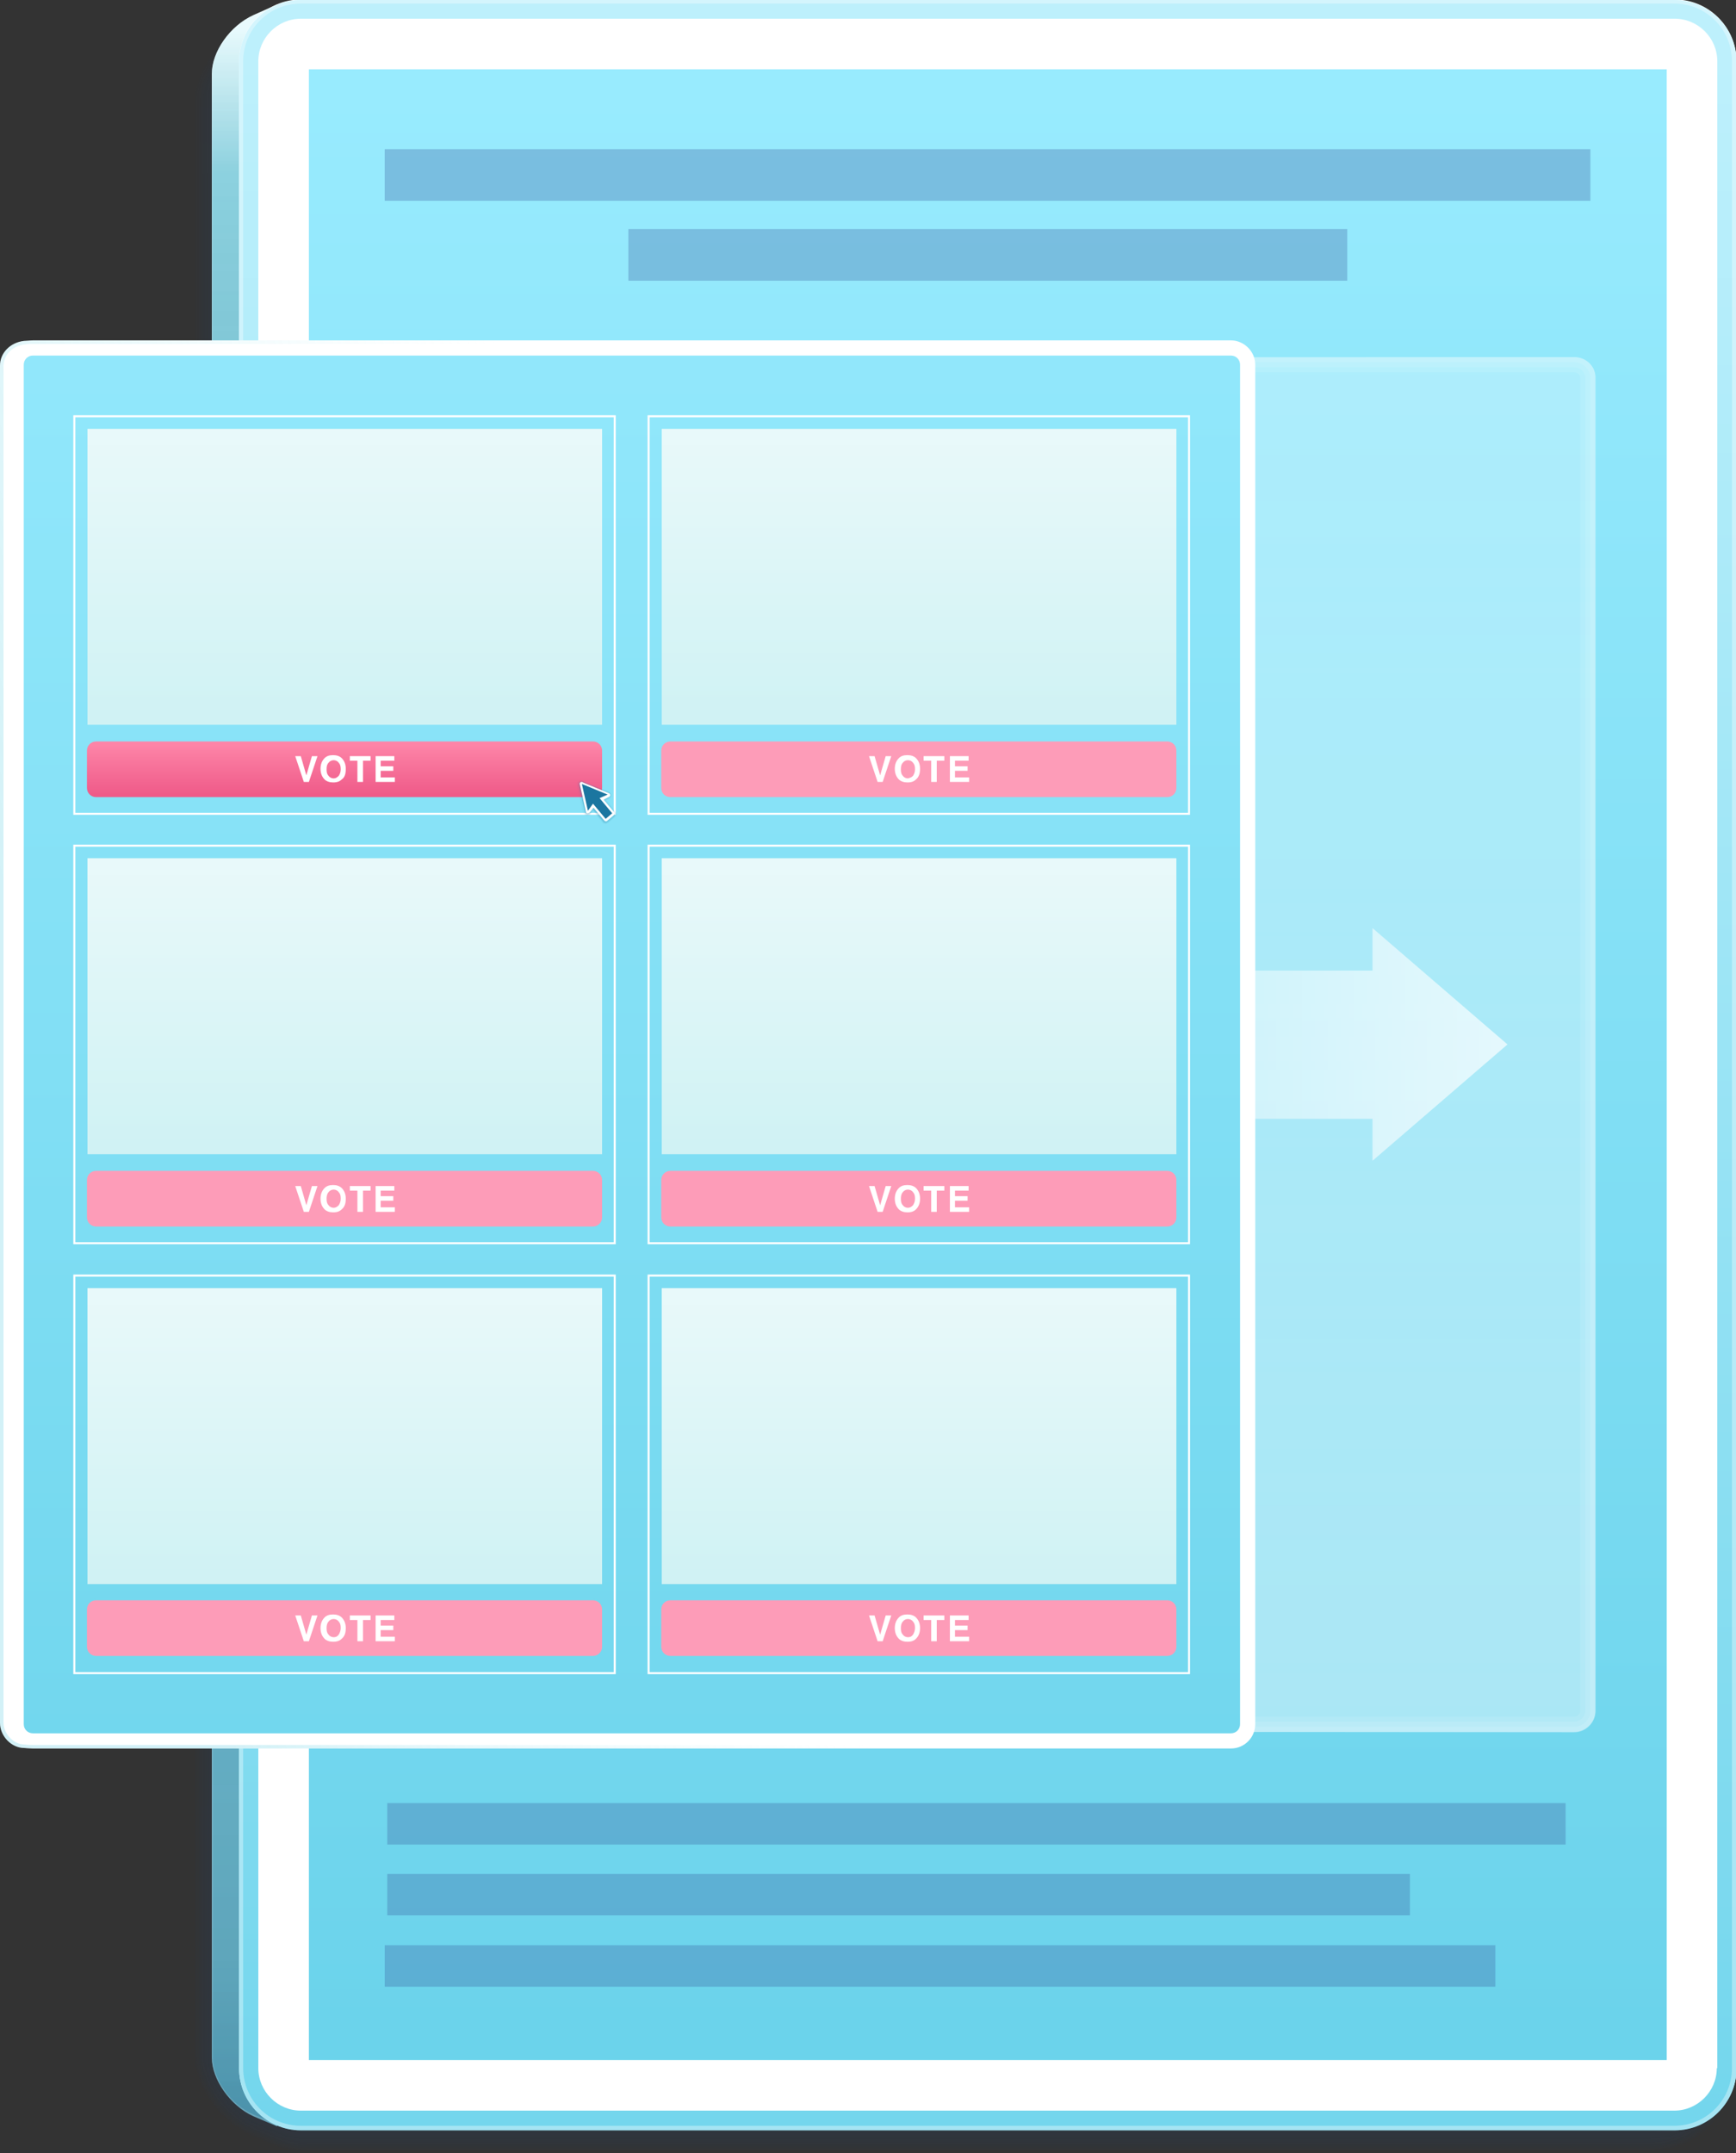 <?xml version="1.0" encoding="utf-8"?>
<!-- Generator: Adobe Illustrator 19.0.0, SVG Export Plug-In . SVG Version: 6.00 Build 0)  -->
<svg version="1.1" id="Layer_1" xmlns="http://www.w3.org/2000/svg" xmlns:xlink="http://www.w3.org/1999/xlink" x="0px" y="0px"
	 viewBox="-856.5 717.8 343.4 425.7" style="enable-background:new -856.5 717.8 343.4 425.7;" xml:space="preserve">
<rect x="-856.5" y="717.8" width="343.4" height="425.7" fill="#333333" stroke="none"/>
<style type="text/css">
	.st0{opacity:0.15;}
	.st1{opacity:0.15;fill:url(#SVGID_1_);}
	.st2{opacity:0.15;fill:url(#SVGID_2_);}
	.st3{opacity:0.15;fill:url(#SVGID_3_);}
	.st4{opacity:0.15;fill:url(#SVGID_4_);}
	.st5{opacity:0.15;fill:url(#SVGID_5_);}
	.st6{opacity:0.15;fill:url(#SVGID_6_);}
	.st7{opacity:0.15;fill:url(#SVGID_7_);}
	.st8{opacity:0.15;fill:url(#SVGID_8_);}
	.st9{opacity:0.15;fill:url(#SVGID_9_);}
	.st10{opacity:0.15;fill:url(#SVGID_10_);}
	.st11{opacity:0.15;fill:url(#SVGID_11_);}
	.st12{opacity:0.15;fill:url(#SVGID_12_);}
	.st13{opacity:0.15;fill:url(#SVGID_13_);}
	.st14{opacity:0.15;fill:url(#SVGID_14_);}
	.st15{opacity:0.15;fill:url(#SVGID_15_);}
	.st16{fill:url(#SVGID_16_);}
	.st17{opacity:0.2;fill:url(#SVGID_17_);}
	.st18{fill:#FFFFFF;}
	.st19{fill:url(#SVGID_18_);}
	.st20{fill:url(#SVGID_19_);}
	.st21{opacity:0.35;}
	.st22{opacity:0.3;}
	.st23{fill:#36579C;}
	.st24{opacity:0.5;fill:url(#SVGID_20_);}
	.st25{opacity:0.7;fill:url(#SVGID_21_);}
	.st26{opacity:0.1;}
	.st27{fill:url(#SVGID_22_);}
	.st28{fill:#D0F2F4;}
	.st29{fill:url(#SVGID_23_);}
	.st30{opacity:0.5;fill:url(#SVGID_24_);}
	.st31{fill:#FD9CB8;}
	.st32{opacity:0.5;fill:url(#SVGID_25_);}
	.st33{opacity:0.5;fill:url(#SVGID_26_);}
	.st34{opacity:0.5;fill:url(#SVGID_27_);}
	.st35{opacity:0.5;fill:url(#SVGID_28_);}
	.st36{opacity:0.5;fill:url(#SVGID_29_);}
	.st37{opacity:0.9;}
	.st38{opacity:5.000000e-02;}
	.st39{fill:#1B76A0;}
	.st40{opacity:8.000000e-02;}
	.st41{fill:url(#SVGID_30_);}
</style>
<g class="st0">
	<linearGradient id="SVGID_1_" gradientUnits="userSpaceOnUse" x1="-665.606" y1="727.681" x2="-665.606" y2="1112.092">
		<stop  offset="0" style="stop-color:#16467F;stop-opacity:0.7"/>
		<stop  offset="1" style="stop-color:#16467F"/>
	</linearGradient>
	<path class="st1" d="M-795.8,1143.1c-2.2,0-4.3-0.4-6.3-1.2l-4.8-2c-6.2-2.8-11-9.7-11-15.7V737.9c0-6.1,4.8-13,10.9-15.7l4.2-1.9
		c2.2-1,4.5-1.5,6.9-1.5h265.7c9.2,0,16.7,7.5,16.7,16.7v390.8c0,2.3-0.4,4.4-1.3,6.5c-0.4,1-0.9,1.9-1.5,2.8
		c-0.6,0.9-1.3,1.7-2,2.5c-3.1,3.2-7.3,4.9-11.8,4.9H-795.8z"/>
	<linearGradient id="SVGID_2_" gradientUnits="userSpaceOnUse" x1="-665.606" y1="727.73" x2="-665.606" y2="1112.049">
		<stop  offset="0" style="stop-color:#16467F;stop-opacity:0.7"/>
		<stop  offset="1" style="stop-color:#16467F"/>
	</linearGradient>
	<path class="st2" d="M-795.8,1142.8c-2.1,0-4.2-0.4-6.2-1.2l-4.8-2c-6.1-2.7-10.8-9.5-10.8-15.5V737.9c0-6,4.7-12.7,10.7-15.4
		l4.2-1.9c2.1-1,4.4-1.5,6.8-1.5h265.7c9,0,16.4,7.4,16.4,16.4v390.8c0,2.2-0.4,4.4-1.3,6.4c-0.4,1-0.9,1.9-1.5,2.8
		c-0.6,0.9-1.3,1.7-2,2.4c-3.1,3.1-7.2,4.8-11.6,4.8H-795.8z"/>
	<linearGradient id="SVGID_3_" gradientUnits="userSpaceOnUse" x1="-665.606" y1="727.778" x2="-665.606" y2="1112.005">
		<stop  offset="0" style="stop-color:#16467F;stop-opacity:0.7"/>
		<stop  offset="1" style="stop-color:#16467F"/>
	</linearGradient>
	<path class="st3" d="M-795.8,1142.5c-2.1,0-4.1-0.4-6.1-1.2l-4.7-2c-6-2.7-10.6-9.3-10.6-15.2V737.9c0-5.8,4.6-12.5,10.6-15.1
		l4.2-1.9c2.1-1,4.3-1.5,6.7-1.5h265.7c8.9,0,16.1,7.2,16.1,16.1v390.8c0,2.2-0.4,4.3-1.3,6.3c-0.4,1-0.9,1.9-1.5,2.7
		c-0.6,0.9-1.2,1.7-2,2.4c-3,3-7.1,4.7-11.4,4.7H-795.8z"/>
	<linearGradient id="SVGID_4_" gradientUnits="userSpaceOnUse" x1="-665.606" y1="727.827" x2="-665.606" y2="1111.962">
		<stop  offset="0" style="stop-color:#16467F;stop-opacity:0.7"/>
		<stop  offset="1" style="stop-color:#16467F"/>
	</linearGradient>
	<path class="st4" d="M-795.8,1142.2c-2,0-4-0.4-5.9-1.2l-4.7-2c-5.9-2.6-10.5-9.2-10.5-14.9V737.9c0-5.7,4.6-12.3,10.4-14.9
		l4.2-1.9c2.1-0.9,4.3-1.4,6.5-1.4h265.7c8.7,0,15.8,7.1,15.8,15.8v390.8c0,2.1-0.4,4.2-1.2,6.2c-0.4,0.9-0.9,1.8-1.5,2.7
		c-0.6,0.8-1.2,1.6-1.9,2.3c-3,3-6.9,4.6-11.2,4.6H-795.8z"/>
	<linearGradient id="SVGID_5_" gradientUnits="userSpaceOnUse" x1="-665.606" y1="727.876" x2="-665.606" y2="1111.918">
		<stop  offset="0" style="stop-color:#16467F;stop-opacity:0.7"/>
		<stop  offset="1" style="stop-color:#16467F"/>
	</linearGradient>
	<path class="st5" d="M-795.8,1141.9c-2,0-4-0.4-5.8-1.1l-4.7-2c-5.8-2.6-10.3-9-10.3-14.6V737.9c0-5.6,4.5-12,10.2-14.6l4.2-1.9
		c2-0.9,4.2-1.4,6.4-1.4h265.7c8.5,0,15.5,7,15.5,15.5v390.8c0,2.1-0.4,4.1-1.2,6c-0.4,0.9-0.9,1.8-1.4,2.6
		c-0.6,0.8-1.2,1.6-1.9,2.3c-2.9,2.9-6.8,4.5-11,4.5H-795.8z"/>
	<linearGradient id="SVGID_6_" gradientUnits="userSpaceOnUse" x1="-665.606" y1="727.925" x2="-665.606" y2="1111.875">
		<stop  offset="0" style="stop-color:#16467F;stop-opacity:0.7"/>
		<stop  offset="1" style="stop-color:#16467F"/>
	</linearGradient>
	<path class="st6" d="M-795.8,1141.6c-2,0-3.9-0.4-5.7-1.1l-4.7-2c-5.7-2.5-10.1-8.8-10.1-14.3V737.9c0-5.5,4.4-11.8,10-14.3
		l4.2-1.9c2-0.9,4.1-1.4,6.3-1.4h265.7c8.4,0,15.2,6.8,15.2,15.2v390.8c0,2.1-0.4,4-1.2,5.9c-0.4,0.9-0.9,1.8-1.4,2.6
		c-0.5,0.8-1.2,1.6-1.9,2.2c-2.9,2.9-6.7,4.4-10.7,4.4H-795.8z"/>
	<linearGradient id="SVGID_7_" gradientUnits="userSpaceOnUse" x1="-665.606" y1="727.974" x2="-665.606" y2="1111.831">
		<stop  offset="0" style="stop-color:#16467F;stop-opacity:0.7"/>
		<stop  offset="1" style="stop-color:#16467F"/>
	</linearGradient>
	<path class="st7" d="M-795.8,1141.3c-1.9,0-3.8-0.4-5.6-1.1l-4.7-2c-5.6-2.5-9.9-8.7-9.9-14.1V737.9c0-5.4,4.3-11.6,9.8-14l4.2-1.9
		c1.9-0.9,4-1.3,6.2-1.3h265.7c8.2,0,14.9,6.7,14.9,14.9v390.8c0,2-0.4,4-1.2,5.8c-0.4,0.9-0.8,1.7-1.4,2.5
		c-0.5,0.8-1.2,1.5-1.8,2.2c-2.8,2.8-6.6,4.4-10.5,4.4H-795.8z"/>
	<linearGradient id="SVGID_8_" gradientUnits="userSpaceOnUse" x1="-665.606" y1="728.023" x2="-665.606" y2="1111.787">
		<stop  offset="0" style="stop-color:#16467F;stop-opacity:0.7"/>
		<stop  offset="1" style="stop-color:#16467F"/>
	</linearGradient>
	<path class="st8" d="M-795.8,1141c-1.9,0-3.7-0.4-5.5-1.1l-4.7-2c-5.5-2.4-9.7-8.5-9.7-13.8V737.9c0-5.3,4.2-11.4,9.7-13.8l4.2-1.9
		c1.9-0.9,3.9-1.3,6.1-1.3h265.7c8,0,14.6,6.5,14.6,14.6v390.8c0,2-0.4,3.9-1.1,5.7c-0.4,0.9-0.8,1.7-1.3,2.5
		c-0.5,0.8-1.1,1.5-1.8,2.2c-2.8,2.8-6.4,4.3-10.3,4.3H-795.8z"/>
	<linearGradient id="SVGID_9_" gradientUnits="userSpaceOnUse" x1="-665.606" y1="728.072" x2="-665.606" y2="1111.743">
		<stop  offset="0" style="stop-color:#16467F;stop-opacity:0.7"/>
		<stop  offset="1" style="stop-color:#16467F"/>
	</linearGradient>
	<path class="st9" d="M-795.8,1140.7c-1.9,0-3.7-0.4-5.4-1l-4.7-2c-5.3-2.4-9.5-8.3-9.5-13.5V737.9c0-5.2,4.2-11.1,9.5-13.5l4.2-1.9
		c1.9-0.9,3.9-1.3,5.9-1.3h265.7c7.9,0,14.3,6.4,14.3,14.3v390.8c0,1.9-0.4,3.8-1.1,5.6c-0.4,0.8-0.8,1.7-1.3,2.4
		c-0.5,0.8-1.1,1.5-1.7,2.1c-2.7,2.7-6.3,4.2-10.1,4.2H-795.8z"/>
	<linearGradient id="SVGID_10_" gradientUnits="userSpaceOnUse" x1="-665.606" y1="728.122" x2="-665.606" y2="1111.699">
		<stop  offset="0" style="stop-color:#16467F;stop-opacity:0.7"/>
		<stop  offset="1" style="stop-color:#16467F"/>
	</linearGradient>
	<path class="st10" d="M-795.8,1140.4c-1.8,0-3.6-0.3-5.3-1l-4.7-2c-5.2-2.3-9.4-8.2-9.4-13.2V737.9c0-5.1,4.1-10.9,9.3-13.2
		l4.2-1.9c1.8-0.8,3.8-1.3,5.8-1.3h265.7c7.7,0,14,6.3,14,14v390.8c0,1.9-0.4,3.7-1.1,5.5c-0.3,0.8-0.8,1.6-1.3,2.4
		c-0.5,0.7-1.1,1.4-1.7,2.1c-2.6,2.6-6.2,4.1-9.9,4.1H-795.8z"/>
	<linearGradient id="SVGID_11_" gradientUnits="userSpaceOnUse" x1="-665.606" y1="728.171" x2="-665.606" y2="1111.655">
		<stop  offset="0" style="stop-color:#16467F;stop-opacity:0.7"/>
		<stop  offset="1" style="stop-color:#16467F"/>
	</linearGradient>
	<path class="st11" d="M-795.8,1140.1c-1.8,0-3.5-0.3-5.1-1l-4.7-2c-5.1-2.3-9.2-8-9.2-13V737.9c0-5,4-10.7,9.1-13l4.2-1.9
		c1.8-0.8,3.7-1.2,5.7-1.2h265.7c7.6,0,13.7,6.1,13.7,13.7v390.8c0,1.8-0.4,3.6-1.1,5.3c-0.3,0.8-0.8,1.6-1.3,2.3
		c-0.5,0.7-1.1,1.4-1.7,2c-2.6,2.6-6,4-9.7,4H-795.8z"/>
	<linearGradient id="SVGID_12_" gradientUnits="userSpaceOnUse" x1="-665.606" y1="728.221" x2="-665.606" y2="1111.611">
		<stop  offset="0" style="stop-color:#16467F;stop-opacity:0.7"/>
		<stop  offset="1" style="stop-color:#16467F"/>
	</linearGradient>
	<path class="st12" d="M-795.8,1139.8c-1.7,0-3.4-0.3-5-1l-4.7-2c-5-2.3-9-7.8-9-12.7V737.9c0-4.9,3.9-10.4,9-12.7l4.2-1.9
		c1.8-0.8,3.6-1.2,5.6-1.2h265.7c7.4,0,13.4,6,13.4,13.4v390.8c0,1.8-0.4,3.6-1.1,5.2c-0.3,0.8-0.8,1.6-1.2,2.3
		c-0.5,0.7-1,1.4-1.6,2c-2.5,2.5-5.9,3.9-9.5,3.9H-795.8z"/>
	<linearGradient id="SVGID_13_" gradientUnits="userSpaceOnUse" x1="-665.606" y1="728.271" x2="-665.606" y2="1111.567">
		<stop  offset="0" style="stop-color:#16467F;stop-opacity:0.7"/>
		<stop  offset="1" style="stop-color:#16467F"/>
	</linearGradient>
	<path class="st13" d="M-795.8,1139.5c-1.7,0-3.4-0.3-4.9-1c0,0-0.2-0.1-4.7-2c-4.9-2.2-8.8-7.7-8.8-12.4V737.9
		c0-4.8,3.9-10.2,8.8-12.4l4.2-1.9c1.7-0.8,3.6-1.2,5.4-1.2h265.7c7.2,0,13.1,5.9,13.1,13.1v390.8c0,1.8-0.3,3.5-1,5.1
		c-0.3,0.8-0.7,1.5-1.2,2.2c-0.5,0.7-1,1.4-1.6,1.9c-2.5,2.5-5.8,3.8-9.3,3.8H-795.8z"/>
	<linearGradient id="SVGID_14_" gradientUnits="userSpaceOnUse" x1="-665.606" y1="728.321" x2="-665.606" y2="1111.522">
		<stop  offset="0" style="stop-color:#16467F;stop-opacity:0.7"/>
		<stop  offset="1" style="stop-color:#16467F"/>
	</linearGradient>
	<path class="st14" d="M-795.8,1139.2c-1.7,0-3.3-0.3-4.8-0.9c0,0-0.2-0.1-4.7-2c-4.8-2.2-8.6-7.5-8.6-12.1V737.9
		c0-4.6,3.8-10,8.6-12.1l4.2-1.9c1.7-0.8,3.5-1.2,5.3-1.2h265.7c7.1,0,12.8,5.7,12.8,12.8v390.8c0,1.7-0.3,3.4-1,5
		c-0.3,0.8-0.7,1.5-1.2,2.2c-0.5,0.7-1,1.3-1.6,1.9c-2.4,2.4-5.6,3.7-9,3.7H-795.8z"/>
	<linearGradient id="SVGID_15_" gradientUnits="userSpaceOnUse" x1="-665.606" y1="728.371" x2="-665.606" y2="1111.478">
		<stop  offset="0" style="stop-color:#16467F;stop-opacity:0.7"/>
		<stop  offset="1" style="stop-color:#16467F"/>
	</linearGradient>
	<path class="st15" d="M-795.8,1138.9c-1.6,0-3.2-0.3-4.7-0.9c0,0-4.7-2-4.7-2c-4.7-2.1-8.4-7.3-8.4-11.9V737.9
		c0-4.5,3.7-9.7,8.4-11.9l4.2-1.9c1.7-0.8,3.4-1.1,5.2-1.1h265.7c6.9,0,12.5,5.6,12.5,12.5v390.8c0,1.7-0.3,3.3-1,4.9
		c-0.3,0.7-0.7,1.5-1.2,2.1c-0.4,0.7-1,1.3-1.5,1.8c-2.4,2.4-5.5,3.7-8.8,3.7H-795.8z"/>
</g>
<g>
	<linearGradient id="SVGID_16_" gradientUnits="userSpaceOnUse" x1="-808.126" y1="723.346" x2="-808.126" y2="1134.87">
		<stop  offset="0" style="stop-color:#E3F9FC"/>
		<stop  offset="7.000000e-02" style="stop-color:#81D5E6"/>
		<stop  offset="0.93" style="stop-color:#5BB2CC"/>
		<stop  offset="1" style="stop-color:#48A0BF"/>
	</linearGradient>
	<path class="st16" d="M-801.7,718.7l-4.7,2.1c-4.6,2.1-8.2,7.2-8.2,11.6v392.2c0,4.3,3.6,9.5,8.2,11.6l4.7,2V718.7z"/>
	<linearGradient id="SVGID_17_" gradientUnits="userSpaceOnUse" x1="-808.126" y1="723.735" x2="-808.126" y2="1133.221">
		<stop  offset="0" style="stop-color:#FFFFFF"/>
		<stop  offset="7.307023e-03" style="stop-color:#F6F6F6;stop-opacity:0.991"/>
		<stop  offset="3.710750e-02" style="stop-color:#D7D7D7;stop-opacity:0.952"/>
		<stop  offset="7.084280e-02" style="stop-color:#BBBBBB;stop-opacity:0.908"/>
		<stop  offset="0.109" style="stop-color:#A5A5A5;stop-opacity:0.858"/>
		<stop  offset="0.153" style="stop-color:#949494;stop-opacity:0.801"/>
		<stop  offset="0.208" style="stop-color:#898989;stop-opacity:0.729"/>
		<stop  offset="0.286" style="stop-color:#828282;stop-opacity:0.629"/>
		<stop  offset="0.5" style="stop-color:#808080;stop-opacity:0.35"/>
		<stop  offset="0.783" style="stop-color:#7E7E7E;stop-opacity:0.718"/>
		<stop  offset="0.884" style="stop-color:#777777;stop-opacity:0.85"/>
		<stop  offset="0.957" style="stop-color:#6C6C6C;stop-opacity:0.944"/>
		<stop  offset="1" style="stop-color:#606060"/>
	</linearGradient>
	<path class="st17" d="M-801.7,718.7l-4.7,2.1c-4.6,2.1-8.2,7.2-8.2,11.6v392.2c0,4.3,3.6,9.5,8.2,11.6l4.7,2V718.7z"/>
	<g class="st0">
		<path class="st18" d="M-801.9,719v418.7l-4.4-1.8c-4.6-2-8.1-7-8.1-11.4V732.3c0-4.4,3.6-9.4,8.1-11.4L-801.9,719 M-801.7,718.7
			l-4.7,2.1c-4.6,2.1-8.2,7.2-8.2,11.6v392.2c0,4.3,3.6,9.5,8.2,11.6l4.7,2V718.7L-801.7,718.7z"/>
	</g>
</g>
<g id="XMLID_224_">
	<path id="XMLID_5_" class="st18" d="M-809.2,1126.7V729.9c0-6.7,5.5-12.2,12.2-12.2h271.8c6.7,0,12.2,5.5,12.2,12.2v396.8
		c0,6.7-5.5,12.2-12.2,12.2H-797C-803.8,1138.9-809.2,1133.4-809.2,1126.7z"/>
	<linearGradient id="SVGID_18_" gradientUnits="userSpaceOnUse" x1="-661.154" y1="736" x2="-661.154" y2="1119.064">
		<stop  offset="0" style="stop-color:#98EBFE"/>
		<stop  offset="1" style="stop-color:#6BD3EB"/>
	</linearGradient>
	<rect x="-795.4" y="731.5" class="st19" width="268.6" height="393.6"/>
	<linearGradient id="SVGID_19_" gradientUnits="userSpaceOnUse" x1="-661.153" y1="1185.75" x2="-661.153" y2="729.75">
		<stop  offset="0" style="stop-color:#6BD3EB"/>
		<stop  offset="0.811" style="stop-color:#AEEBF9"/>
		<stop  offset="1" style="stop-color:#BDF0FC"/>
	</linearGradient>
	<path class="st20" d="M-525.3,717.8H-797c-6.7,0-12.2,5.5-12.2,12.2v396.8c0,6.7,5.5,12.2,12.2,12.2h271.8
		c6.7,0,12.2-5.5,12.2-12.2V729.9C-513.1,723.2-518.5,717.8-525.3,717.8z M-516.9,1126.7c0,4.6-3.8,8.4-8.4,8.4H-797
		c-4.6,0-8.4-3.8-8.4-8.4V729.9c0-4.6,3.8-8.4,8.4-8.4h271.8c4.6,0,8.4,3.8,8.4,8.4V1126.7z"/>
	<g class="st21">
		<path class="st18" d="M-525.3,718.5c6.3,0,11.4,5.1,11.4,11.4v396.8c0,6.3-5.1,11.4-11.4,11.4H-797c-6.3,0-11.4-5.1-11.4-11.4
			V729.9c0-6.3,5.1-11.4,11.4-11.4H-525.3 M-525.3,717.8H-797c-6.7,0-12.2,5.5-12.2,12.2v396.8c0,6.7,5.5,12.2,12.2,12.2h271.8
			c6.7,0,12.2-5.5,12.2-12.2V729.9C-513.1,723.2-518.5,717.8-525.3,717.8L-525.3,717.8z"/>
	</g>
</g>
<g class="st22">
	<rect x="-780.4" y="747.3" class="st23" width="238.5" height="10.2"/>
	<rect x="-732.2" y="763.1" class="st23" width="142.2" height="10.2"/>
	<g>
		<rect x="-779.9" y="1074.3" class="st23" width="233.1" height="8.2"/>
		<rect x="-779.9" y="1088.3" class="st23" width="202.3" height="8.2"/>
		<rect x="-780.4" y="1102.4" class="st23" width="219.7" height="8.2"/>
	</g>
</g>
<linearGradient id="SVGID_20_" gradientUnits="userSpaceOnUse" x1="-661.153" y1="798.614" x2="-661.153" y2="1052.065">
	<stop  offset="0" style="stop-color:#FFFFFF;stop-opacity:0.5"/>
	<stop  offset="1" style="stop-color:#FFFFFF;stop-opacity:0.8"/>
</linearGradient>
<path class="st24" d="M-545.1,788.4l-233.6,0.2v0.1c-1.7,0.6-2.9,2.1-2.9,4V1056c0,1.9,1.2,3.4,2.9,4v0.1l233.6,0.2
	c2.3,0,4.2-1.9,4.2-4.2V792.6C-540.8,790.3-542.7,788.4-545.1,788.4z"/>
<linearGradient id="SVGID_21_" gradientUnits="userSpaceOnUse" x1="-608.667" y1="924.33" x2="-555.516" y2="924.33">
	<stop  offset="0" style="stop-color:#FFFFFF;stop-opacity:0.65"/>
	<stop  offset="1" style="stop-color:#FFFFFF"/>
</linearGradient>
<polygon class="st25" points="-558.3,924.3 -585,901.3 -585,909.7 -632.8,909.7 -632.8,939 -585,939 -585,947.3 "/>
<g>
	<g class="st26">
		<path class="st18" d="M-545.1,789.4c1.8,0,3.2,1.5,3.2,3.2V1056c0,1.8-1.5,3.2-3.2,3.2h-232.2c-1.8,0-3.2-1.5-3.2-3.2V792.6
			c0-1.8,1.5-3.2,3.2-3.2H-545.1 M-545.1,788.4h-232.2c-2.3,0-4.2,1.9-4.2,4.2V1056c0,2.3,1.9,4.2,4.2,4.2h232.2
			c2.3,0,4.2-1.9,4.2-4.2V792.6C-540.8,790.3-542.7,788.4-545.1,788.4L-545.1,788.4z"/>
	</g>
	<g class="st26">
		<path class="st18" d="M-545.1,790.4c1.2,0,2.2,1,2.2,2.2V1056c0,1.2-1,2.2-2.2,2.2h-232.2c-1.2,0-2.2-1-2.2-2.2V792.6
			c0-1.2,1-2.2,2.2-2.2H-545.1 M-545.1,788.4h-232.2c-2.3,0-4.2,1.9-4.2,4.2V1056c0,2.3,1.9,4.2,4.2,4.2h232.2
			c2.3,0,4.2-1.9,4.2-4.2V792.6C-540.8,790.3-542.7,788.4-545.1,788.4L-545.1,788.4z"/>
	</g>
	<g class="st26">
		<path class="st18" d="M-545.1,791.4c0.7,0,1.2,0.6,1.2,1.2V1056c0,0.7-0.6,1.2-1.2,1.2h-232.2c-0.7,0-1.2-0.6-1.2-1.2V792.6
			c0-0.7,0.6-1.2,1.2-1.2H-545.1 M-545.1,788.4h-232.2c-2.3,0-4.2,1.9-4.2,4.2V1056c0,2.3,1.9,4.2,4.2,4.2h232.2
			c2.3,0,4.2-1.9,4.2-4.2V792.6C-540.8,790.3-542.7,788.4-545.1,788.4L-545.1,788.4z"/>
	</g>
</g>
<g>
	<g>
		<path class="st18" d="M-850,1063.3c-0.5,0-1.7-0.1-1.7-0.1c-2.4,0-4.6-2.2-4.6-4.8V790.2c0-2.4,1.9-4.4,4.5-4.7l0.1,0
			c0.4-0.1,1.1-0.1,1.6-0.1h237c2.5,0,4.6,2.1,4.6,4.6v268.8c0,2.5-2.1,4.6-4.6,4.6H-850z"/>
		<path class="st18" d="M-613,785.6c2.4,0,4.3,1.9,4.3,4.3v268.8c0,2.4-1.9,4.3-4.3,4.3h-237c-0.5,0-1.7-0.1-1.7-0.1
			c-2.3,0-4.3-2.1-4.3-4.5V790.2c0-2.4,2-4.2,4.3-4.5c0.4,0,1.2-0.1,1.7-0.1H-613 M-613,785.1h-237c-0.5,0-1.2,0.1-1.6,0.1l-0.1,0
			c-2.8,0.3-4.8,2.4-4.8,4.9v268.3c0,2.7,2.3,5,4.8,5c0,0,1.2,0.1,1.7,0.1h237c2.7,0,4.8-2.2,4.8-4.8V789.9
			C-608.2,787.3-610.4,785.1-613,785.1L-613,785.1z"/>
	</g>
	<polygon class="st18" points="-852.4,785.9 -850.7,785.7 -850.9,787.8 	"/>
	<polygon class="st18" points="-852.5,1062.7 -850.7,1063 -850.9,1060.8 	"/>
	<g>
		<g>
			<path class="st18" d="M-851.7,1062c-2,0-3.6-1.6-3.6-3.6V790.2c0-2,1.6-3.6,3.6-3.6h236.5c2,0,3.6,1.6,3.6,3.6v268.3
				c0,2-1.6,3.6-3.6,3.6H-851.7z"/>
			<path class="st18" d="M-615.2,787.4c1.5,0,2.8,1.3,2.8,2.8v268.3c0,1.5-1.3,2.8-2.8,2.8h-236.5c-1.5,0-2.8-1.3-2.8-2.8V790.2
				c0-1.5,1.3-2.8,2.8-2.8H-615.2 M-615.2,785.9h-236.5c-2.4,0-4.3,1.9-4.3,4.3v268.3c0,2.4,1.9,4.3,4.3,4.3h236.5
				c2.4,0,4.3-1.9,4.3-4.3V790.2C-610.9,787.8-612.8,785.9-615.2,785.9L-615.2,785.9z"/>
		</g>
		<g>
			<g>
				<linearGradient id="SVGID_22_" gradientUnits="userSpaceOnUse" x1="-731.502" y1="730.449" x2="-731.502" y2="1121.892">
					<stop  offset="0" style="stop-color:#98EBFE"/>
					<stop  offset="1" style="stop-color:#6BD3EB"/>
				</linearGradient>
				<path class="st27" d="M-850,1061.8c-1.7,0-3.1-1.4-3.1-3.1V789.9c0-1.7,1.4-3.1,3.1-3.1h237c1.7,0,3.1,1.4,3.1,3.1v268.8
					c0,1.7-1.4,3.1-3.1,3.1H-850z"/>
				<path class="st18" d="M-613,788.1c1,0,1.8,0.8,1.8,1.8v268.8c0,1-0.8,1.8-1.8,1.8h-237c-1,0-1.8-0.8-1.8-1.8V789.9
					c0-1,0.8-1.8,1.8-1.8H-613 M-613,785.6h-237c-2.4,0-4.3,1.9-4.3,4.3v268.8c0,2.4,1.9,4.3,4.3,4.3h237c2.4,0,4.3-1.9,4.3-4.3
					V789.9C-608.7,787.5-610.6,785.6-613,785.6L-613,785.6z"/>
			</g>
			<g>
				<g>
					<rect x="-839.2" y="802.6" class="st28" width="101.8" height="58.5"/>
					<g>
						<linearGradient id="SVGID_23_" gradientUnits="userSpaceOnUse" x1="-788.296" y1="865.109" x2="-788.296" y2="885.558">
							<stop  offset="0" style="stop-color:#FD84A7"/>
							<stop  offset="1" style="stop-color:#E02D68"/>
						</linearGradient>
						<path class="st29" d="M-739.2,875.4h-98.3c-1,0-1.8-0.8-1.8-1.8v-7.4c0-1,0.8-1.8,1.8-1.8h98.3c1,0,1.8,0.8,1.8,1.8v7.4
							C-737.4,874.6-738.2,875.4-739.2,875.4z"/>
						<g>
							<path class="st18" d="M-794.8,867.3h1.1l-1.7,5.1h-1l-1.7-5.1h1.1l1.1,3.8L-794.8,867.3z"/>
							<path class="st18" d="M-788.9,871.9c-0.4,0.4-0.9,0.6-1.7,0.6c-0.7,0-1.3-0.2-1.7-0.6c-0.5-0.5-0.8-1.2-0.8-2.1
								c0-0.9,0.3-1.6,0.8-2.1c0.4-0.4,0.9-0.6,1.7-0.6c0.7,0,1.3,0.2,1.7,0.6c0.5,0.5,0.8,1.2,0.8,2.1
								C-788.1,870.8-788.3,871.5-788.9,871.9z M-789.5,871.2c0.2-0.3,0.4-0.7,0.4-1.3c0-0.6-0.1-1-0.4-1.3c-0.2-0.3-0.6-0.5-1-0.5
								s-0.8,0.2-1,0.5c-0.3,0.3-0.4,0.7-0.4,1.3c0,0.6,0.1,1,0.4,1.3c0.2,0.3,0.6,0.5,1,0.5S-789.8,871.5-789.5,871.2z"/>
							<path class="st18" d="M-783.2,867.3v0.9h-1.5v4.2h-1.1v-4.2h-1.5v-0.9H-783.2z"/>
							<path class="st18" d="M-778.5,868.2h-2.7v1.1h2.5v0.9h-2.5v1.3h2.8v0.9h-3.8v-5.1h3.7V868.2z"/>
						</g>
					</g>
					<g>
						<path class="st18" d="M-735.1,800.3v78.2h-106.5v-78.2H-735.1 M-734.7,799.9h-0.4h-106.5h-0.4v0.4v78.2v0.4h0.4h106.5h0.4
							v-0.4v-78.2V799.9L-734.7,799.9z"/>
					</g>
					
						<linearGradient id="SVGID_24_" gradientUnits="userSpaceOnUse" x1="-734.581" y1="759.547" x2="-734.581" y2="812.86" gradientTransform="matrix(-1 0 0 -1 -1522.878 1618.699)">
						<stop  offset="0" style="stop-color:#FFFFFF;stop-opacity:0"/>
						<stop  offset="1" style="stop-color:#FFFFFF"/>
					</linearGradient>
					<rect x="-839.2" y="802.6" class="st30" width="101.8" height="58.5"/>
				</g>
				<g>
					<rect x="-839.2" y="887.5" class="st28" width="101.8" height="58.5"/>
					<g>
						<path class="st31" d="M-739.2,960.3h-98.3c-1,0-1.8-0.8-1.8-1.8v-7.4c0-1,0.8-1.8,1.8-1.8h98.3c1,0,1.8,0.8,1.8,1.8v7.4
							C-737.4,959.5-738.2,960.3-739.2,960.3z"/>
						<g>
							<path class="st18" d="M-794.8,952.3h1.1l-1.7,5.1h-1l-1.7-5.1h1.1l1.1,3.8L-794.8,952.3z"/>
							<path class="st18" d="M-788.9,956.9c-0.4,0.4-0.9,0.6-1.7,0.6c-0.7,0-1.3-0.2-1.7-0.6c-0.5-0.5-0.8-1.2-0.8-2.1
								c0-0.9,0.3-1.6,0.8-2.1c0.4-0.4,0.9-0.6,1.7-0.6c0.7,0,1.3,0.2,1.7,0.6c0.5,0.5,0.8,1.2,0.8,2.1
								C-788.1,955.7-788.3,956.4-788.9,956.9z M-789.5,956.1c0.2-0.3,0.4-0.7,0.4-1.3c0-0.6-0.1-1-0.4-1.3c-0.2-0.3-0.6-0.5-1-0.5
								s-0.8,0.2-1,0.5c-0.3,0.3-0.4,0.8-0.4,1.3c0,0.6,0.1,1,0.4,1.3c0.2,0.3,0.6,0.5,1,0.5S-789.8,956.4-789.5,956.1z"/>
							<path class="st18" d="M-783.2,952.3v0.9h-1.5v4.2h-1.1v-4.2h-1.5v-0.9H-783.2z"/>
							<path class="st18" d="M-778.5,953.2h-2.7v1.1h2.5v0.9h-2.5v1.3h2.8v0.9h-3.8v-5.1h3.7V953.2z"/>
						</g>
					</g>
					<g>
						<path class="st18" d="M-735.1,885.2v78.2h-106.5v-78.2H-735.1 M-734.7,884.8h-0.4h-106.5h-0.4v0.4v78.2v0.4h0.4h106.5h0.4
							v-0.4v-78.2V884.8L-734.7,884.8z"/>
					</g>
					
						<linearGradient id="SVGID_25_" gradientUnits="userSpaceOnUse" x1="-734.581" y1="674.61" x2="-734.581" y2="727.923" gradientTransform="matrix(-1 0 0 -1 -1522.878 1618.699)">
						<stop  offset="0" style="stop-color:#FFFFFF;stop-opacity:0"/>
						<stop  offset="1" style="stop-color:#FFFFFF"/>
					</linearGradient>
					<rect x="-839.2" y="887.5" class="st32" width="101.8" height="58.5"/>
				</g>
				<g>
					<rect x="-839.2" y="972.5" class="st28" width="101.8" height="58.5"/>
					<g>
						<path class="st31" d="M-739.2,1045.2h-98.3c-1,0-1.8-0.8-1.8-1.8v-7.4c0-1,0.8-1.8,1.8-1.8h98.3c1,0,1.8,0.8,1.8,1.8v7.4
							C-737.4,1044.4-738.2,1045.2-739.2,1045.2z"/>
						<g>
							<path class="st18" d="M-794.8,1037.2h1.1l-1.7,5.1h-1l-1.7-5.1h1.1l1.1,3.8L-794.8,1037.2z"/>
							<path class="st18" d="M-788.9,1041.8c-0.4,0.4-0.9,0.6-1.7,0.6c-0.7,0-1.3-0.2-1.7-0.6c-0.5-0.5-0.8-1.2-0.8-2.1
								c0-0.9,0.3-1.6,0.8-2.1c0.4-0.4,0.9-0.6,1.7-0.6c0.7,0,1.3,0.2,1.7,0.6c0.5,0.5,0.8,1.2,0.8,2.1
								C-788.1,1040.6-788.3,1041.3-788.9,1041.8z M-789.5,1041c0.2-0.3,0.4-0.8,0.4-1.3c0-0.6-0.1-1-0.4-1.3
								c-0.2-0.3-0.6-0.5-1-0.5s-0.8,0.2-1,0.5c-0.3,0.3-0.4,0.8-0.4,1.3c0,0.6,0.1,1,0.4,1.3c0.2,0.3,0.6,0.5,1,0.5
								S-789.8,1041.4-789.5,1041z"/>
							<path class="st18" d="M-783.2,1037.2v0.9h-1.5v4.2h-1.1v-4.2h-1.5v-0.9H-783.2z"/>
							<path class="st18" d="M-778.5,1038.1h-2.7v1.1h2.5v0.9h-2.5v1.3h2.8v0.9h-3.8v-5.1h3.7V1038.1z"/>
						</g>
					</g>
					<g>
						<path class="st18" d="M-735.1,970.2v78.2h-106.5v-78.2H-735.1 M-734.7,969.8h-0.4h-106.5h-0.4v0.4v78.2v0.4h0.4h106.5h0.4
							v-0.4v-78.2V969.8L-734.7,969.8z"/>
					</g>
					
						<linearGradient id="SVGID_26_" gradientUnits="userSpaceOnUse" x1="-734.581" y1="589.673" x2="-734.581" y2="642.986" gradientTransform="matrix(-1 0 0 -1 -1522.878 1618.699)">
						<stop  offset="0" style="stop-color:#FFFFFF;stop-opacity:0"/>
						<stop  offset="1" style="stop-color:#FFFFFF"/>
					</linearGradient>
					<rect x="-839.2" y="972.5" class="st33" width="101.8" height="58.5"/>
				</g>
				<g>
					<g>
						<rect x="-725.6" y="802.6" class="st28" width="101.8" height="58.5"/>
						<g>
							<path class="st31" d="M-625.6,875.4h-98.3c-1,0-1.8-0.8-1.8-1.8v-7.4c0-1,0.8-1.8,1.8-1.8h98.3c1,0,1.8,0.8,1.8,1.8v7.4
								C-623.8,874.6-624.6,875.4-625.6,875.4z"/>
							<g>
								<path class="st18" d="M-681.3,867.3h1.1l-1.7,5.1h-1l-1.7-5.1h1.1l1.1,3.8L-681.3,867.3z"/>
								<path class="st18" d="M-675.3,871.9c-0.4,0.4-0.9,0.6-1.7,0.6c-0.7,0-1.3-0.2-1.7-0.6c-0.5-0.5-0.8-1.2-0.8-2.1
									c0-0.9,0.3-1.6,0.8-2.1c0.4-0.4,0.9-0.6,1.7-0.6c0.7,0,1.3,0.2,1.7,0.6c0.5,0.5,0.8,1.2,0.8,2.1
									C-674.5,870.8-674.8,871.5-675.3,871.9z M-675.9,871.2c0.2-0.3,0.4-0.7,0.4-1.3c0-0.6-0.1-1-0.4-1.3c-0.2-0.3-0.6-0.5-1-0.5
									c-0.4,0-0.8,0.2-1,0.5c-0.3,0.3-0.4,0.7-0.4,1.3c0,0.6,0.1,1,0.4,1.3c0.2,0.3,0.6,0.5,1,0.5
									C-676.5,871.6-676.2,871.5-675.9,871.2z"/>
								<path class="st18" d="M-669.7,867.3v0.9h-1.5v4.2h-1.1v-4.2h-1.5v-0.9H-669.7z"/>
								<path class="st18" d="M-664.9,868.2h-2.7v1.1h2.5v0.9h-2.5v1.3h2.8v0.9h-3.8v-5.1h3.7V868.2z"/>
							</g>
						</g>
						<g>
							<path class="st18" d="M-621.5,800.3v78.2h-106.5v-78.2H-621.5 M-621.1,799.9h-0.4h-106.5h-0.4v0.4v78.2v0.4h0.4h106.5h0.4
								v-0.4v-78.2V799.9L-621.1,799.9z"/>
						</g>
						
							<linearGradient id="SVGID_27_" gradientUnits="userSpaceOnUse" x1="-848.169" y1="759.547" x2="-848.169" y2="812.86" gradientTransform="matrix(-1 0 0 -1 -1522.878 1618.699)">
							<stop  offset="0" style="stop-color:#FFFFFF;stop-opacity:0"/>
							<stop  offset="1" style="stop-color:#FFFFFF"/>
						</linearGradient>
						<rect x="-725.6" y="802.6" class="st34" width="101.8" height="58.5"/>
					</g>
					<g>
						<rect x="-725.6" y="887.5" class="st28" width="101.8" height="58.5"/>
						<g>
							<path class="st31" d="M-625.6,960.3h-98.3c-1,0-1.8-0.8-1.8-1.8v-7.4c0-1,0.8-1.8,1.8-1.8h98.3c1,0,1.8,0.8,1.8,1.8v7.4
								C-623.8,959.5-624.6,960.3-625.6,960.3z"/>
							<g>
								<path class="st18" d="M-681.3,952.3h1.1l-1.7,5.1h-1l-1.7-5.1h1.1l1.1,3.8L-681.3,952.3z"/>
								<path class="st18" d="M-675.3,956.9c-0.4,0.4-0.9,0.6-1.7,0.6c-0.7,0-1.3-0.2-1.7-0.6c-0.5-0.5-0.8-1.2-0.8-2.1
									c0-0.9,0.3-1.6,0.8-2.1c0.4-0.4,0.9-0.6,1.7-0.6c0.7,0,1.3,0.2,1.7,0.6c0.5,0.5,0.8,1.2,0.8,2.1
									C-674.5,955.7-674.8,956.4-675.3,956.9z M-675.9,956.1c0.2-0.3,0.4-0.7,0.4-1.3c0-0.6-0.1-1-0.4-1.3c-0.2-0.3-0.6-0.5-1-0.5
									c-0.4,0-0.8,0.2-1,0.5c-0.3,0.3-0.4,0.8-0.4,1.3c0,0.6,0.1,1,0.4,1.3c0.2,0.3,0.6,0.5,1,0.5
									C-676.5,956.6-676.2,956.4-675.9,956.1z"/>
								<path class="st18" d="M-669.7,952.3v0.9h-1.5v4.2h-1.1v-4.2h-1.5v-0.9H-669.7z"/>
								<path class="st18" d="M-664.9,953.2h-2.7v1.1h2.5v0.9h-2.5v1.3h2.8v0.9h-3.8v-5.1h3.7V953.2z"/>
							</g>
						</g>
						<g>
							<path class="st18" d="M-621.5,885.2v78.2h-106.5v-78.2H-621.5 M-621.1,884.8h-0.4h-106.5h-0.4v0.4v78.2v0.4h0.4h106.5h0.4
								v-0.4v-78.2V884.8L-621.1,884.8z"/>
						</g>
						
							<linearGradient id="SVGID_28_" gradientUnits="userSpaceOnUse" x1="-848.169" y1="674.61" x2="-848.169" y2="727.923" gradientTransform="matrix(-1 0 0 -1 -1522.878 1618.699)">
							<stop  offset="0" style="stop-color:#FFFFFF;stop-opacity:0"/>
							<stop  offset="1" style="stop-color:#FFFFFF"/>
						</linearGradient>
						<rect x="-725.6" y="887.5" class="st35" width="101.8" height="58.5"/>
					</g>
					<g>
						<rect x="-725.6" y="972.5" class="st28" width="101.8" height="58.5"/>
						<g>
							<path class="st31" d="M-625.6,1045.2h-98.3c-1,0-1.8-0.8-1.8-1.8v-7.4c0-1,0.8-1.8,1.8-1.8h98.3c1,0,1.8,0.8,1.8,1.8v7.4
								C-623.8,1044.4-624.6,1045.2-625.6,1045.2z"/>
							<g>
								<path class="st18" d="M-681.3,1037.2h1.1l-1.7,5.1h-1l-1.7-5.1h1.1l1.1,3.8L-681.3,1037.2z"/>
								<path class="st18" d="M-675.3,1041.8c-0.4,0.4-0.9,0.6-1.7,0.6c-0.7,0-1.3-0.2-1.7-0.6c-0.5-0.5-0.8-1.2-0.8-2.1
									c0-0.9,0.3-1.6,0.8-2.1c0.4-0.4,0.9-0.6,1.7-0.6c0.7,0,1.3,0.2,1.7,0.6c0.5,0.5,0.8,1.2,0.8,2.1
									C-674.5,1040.6-674.8,1041.3-675.3,1041.8z M-675.9,1041c0.2-0.3,0.4-0.8,0.4-1.3c0-0.6-0.1-1-0.4-1.3
									c-0.2-0.3-0.6-0.5-1-0.5c-0.4,0-0.8,0.2-1,0.5c-0.3,0.3-0.4,0.8-0.4,1.3c0,0.6,0.1,1,0.4,1.3c0.2,0.3,0.6,0.5,1,0.5
									C-676.5,1041.5-676.2,1041.4-675.9,1041z"/>
								<path class="st18" d="M-669.7,1037.2v0.9h-1.5v4.2h-1.1v-4.2h-1.5v-0.9H-669.7z"/>
								<path class="st18" d="M-664.9,1038.1h-2.7v1.1h2.5v0.9h-2.5v1.3h2.8v0.9h-3.8v-5.1h3.7V1038.1z"/>
							</g>
						</g>
						<g>
							<path class="st18" d="M-621.5,970.2v78.2h-106.5v-78.2H-621.5 M-621.1,969.8h-0.4h-106.5h-0.4v0.4v78.2v0.4h0.4h106.5h0.4
								v-0.4v-78.2V969.8L-621.1,969.8z"/>
						</g>
						
							<linearGradient id="SVGID_29_" gradientUnits="userSpaceOnUse" x1="-848.169" y1="589.673" x2="-848.169" y2="642.986" gradientTransform="matrix(-1 0 0 -1 -1522.878 1618.699)">
							<stop  offset="0" style="stop-color:#FFFFFF;stop-opacity:0"/>
							<stop  offset="1" style="stop-color:#FFFFFF"/>
						</linearGradient>
						<rect x="-725.6" y="972.5" class="st36" width="101.8" height="58.5"/>
					</g>
				</g>
			</g>
		</g>
	</g>
	<g>
		<g class="st37">
			<g class="st38">
				<path class="st39" d="M-736.8,880.7c-0.2,0-0.5-0.1-0.6-0.3l-1.8-2.2l-0.4,0.6c-0.2,0.2-0.4,0.3-0.7,0.3c-0.1,0-0.1,0-0.2,0
					c-0.2,0-0.3-0.1-0.5-0.3c-0.1-0.1-0.1-0.2-0.2-0.3l-1.2-5.4c-0.1-0.3,0-0.6,0.3-0.8c0.1-0.1,0.3-0.2,0.5-0.2
					c0.1,0,0.2,0,0.3,0.1l5.1,2.1c0.1,0,0.3,0.2,0.3,0.2c0.1,0.1,0.2,0.3,0.2,0.5c0,0.3-0.2,0.6-0.5,0.8l-0.6,0.3l1.8,2.2
					c0.1,0.2,0.2,0.4,0.2,0.6c0,0.2-0.1,0.4-0.3,0.6l-1.3,1.1C-736.4,880.7-736.6,880.7-736.8,880.7z"/>
			</g>
			<g class="st40">
				<path class="st39" d="M-736.8,880.6c-0.2,0-0.4-0.1-0.5-0.3l-1.9-2.3l-0.5,0.7c-0.1,0.2-0.4,0.3-0.6,0.3c0,0-0.1,0-0.1,0
					c-0.2,0-0.3-0.1-0.4-0.2c-0.1-0.1-0.1-0.2-0.1-0.3l-1.2-5.4c-0.1-0.3,0-0.5,0.2-0.7c0.1-0.1,0.3-0.2,0.5-0.2
					c0.1,0,0.2,0,0.3,0.1l5.1,2.1c0.1,0,0.2,0.1,0.3,0.2c0.1,0.1,0.2,0.3,0.2,0.4c0,0.3-0.2,0.5-0.4,0.7l-0.7,0.3l1.9,2.3
					c0.1,0.1,0.2,0.3,0.2,0.5c0,0.2-0.1,0.4-0.3,0.5l-1.3,1.1C-736.4,880.6-736.6,880.6-736.8,880.6z"/>
			</g>
			<g class="st26">
				<path class="st39" d="M-740.7,878.7c0,0-0.1-0.2-0.1-0.3l-1.2-5.4c0-0.2,0-0.5,0.2-0.6c0.2-0.1,0.4-0.2,0.6-0.1l5.1,2.1
					c0.1,0,0.2,0.1,0.2,0.2c0.1,0.1,0.1,0.2,0.1,0.4c0,0.2-0.1,0.5-0.3,0.6l-0.8,0.4l2,2.4c0.2,0.3,0.2,0.6-0.1,0.9l-1.3,1.1
					c-0.3,0.2-0.6,0.2-0.9-0.1l-2-2.4l-0.5,0.8c-0.1,0.2-0.4,0.3-0.6,0.2C-740.5,878.9-740.6,878.8-740.7,878.7z"/>
			</g>
			<g class="st26">
				<path class="st39" d="M-740.7,878.7c0,0-0.1-0.2-0.1-0.2l-1.2-5.4c0-0.2,0-0.4,0.2-0.5c0.1-0.1,0.3-0.2,0.5-0.1l5.1,2.1
					c0,0,0.2,0.1,0.2,0.1c0.1,0.1,0.1,0.2,0.1,0.3c0,0.2-0.1,0.4-0.3,0.5l-1,0.5l2.1,2.5c0.2,0.2,0.2,0.5-0.1,0.7l-1.3,1.1
					c-0.2,0.2-0.5,0.2-0.7-0.1l-2.1-2.5l-0.6,0.9c-0.1,0.2-0.3,0.2-0.5,0.2C-740.5,878.8-740.6,878.8-740.7,878.7z"/>
			</g>
			<g class="st26">
				<path class="st39" d="M-740.6,878.6c0,0-0.1-0.1-0.1-0.2l-1.2-5.4c0-0.1,0-0.3,0.1-0.4c0.1-0.1,0.3-0.1,0.4-0.1l5.1,2.1
					c0,0,0.1,0.1,0.2,0.1c0.1,0.1,0.1,0.2,0.1,0.3c0,0.2-0.1,0.3-0.2,0.4l-1.1,0.5l2.2,2.6c0.1,0.2,0.1,0.4,0,0.6l-1.3,1.1
					c-0.2,0.1-0.4,0.1-0.6,0l-2.2-2.6l-0.7,1c-0.1,0.1-0.3,0.2-0.4,0.2C-740.4,878.7-740.5,878.7-740.6,878.6z"/>
			</g>
			<g class="st26">
				<path class="st39" d="M-740.5,878.5c0,0-0.1-0.1-0.1-0.1l-1.2-5.4c0-0.1,0-0.2,0.1-0.3c0.1-0.1,0.2-0.1,0.3,0l5.1,2.1
					c0,0,0.1,0.1,0.1,0.1c0,0.1,0.1,0.1,0.1,0.2c0,0.1-0.1,0.2-0.2,0.3l-1.2,0.6l2.3,2.7c0.1,0.1,0.1,0.3,0,0.4l-1.3,1.1
					c-0.1,0.1-0.3,0.1-0.4,0l-2.3-2.7l-0.8,1.1c-0.1,0.1-0.2,0.1-0.3,0.1C-740.4,878.6-740.5,878.6-740.5,878.5z"/>
			</g>
			<g class="st26">
				<path class="st39" d="M-740.4,878.5C-740.4,878.5-740.5,878.4-740.4,878.5l-1.2-5.5c0-0.1,0-0.2,0.1-0.2s0.1-0.1,0.2,0l5.1,2.1
					c0,0,0.1,0,0.1,0.1c0,0,0,0.1,0,0.1c0,0.1,0,0.2-0.1,0.2l-1.3,0.6l2.3,2.8c0.1,0.1,0.1,0.2,0,0.3l-1.3,1.1
					c-0.1,0.1-0.2,0.1-0.3,0l-2.3-2.8l-0.8,1.2c0,0.1-0.1,0.1-0.2,0.1C-740.4,878.5-740.4,878.5-740.4,878.5z"/>
			</g>
		</g>
		<g>
			<path class="st39" d="M-736.7,880c-0.1,0-0.1,0-0.2-0.1l-2.3-2.8l-0.8,1.2c0,0.1-0.1,0.1-0.2,0.1c0,0,0,0,0,0
				c-0.1,0-0.2-0.1-0.2-0.2l-1.2-5.4c0-0.1,0-0.2,0.1-0.2c0,0,0.1-0.1,0.1-0.1c0,0,0.1,0,0.1,0l5.1,2.1c0.1,0,0.1,0.1,0.1,0.2
				c0,0.1,0,0.2-0.1,0.2l-1.3,0.6l2.3,2.8c0,0,0.1,0.1,0.1,0.2c0,0.1,0,0.1-0.1,0.2l-1.3,1.1C-736.6,880-736.7,880-736.7,880z"/>
			<path class="st18" d="M-741.4,872.8l5.1,2.1l-1.6,0.7l2.5,3l-1.3,1.1l-2.5-3l-1,1.4L-741.4,872.8 M-741.4,872.4
				c-0.1,0-0.2,0-0.3,0.1c-0.1,0.1-0.2,0.3-0.1,0.4l1.2,5.4c0,0.2,0.2,0.3,0.3,0.3c0,0,0.1,0,0.1,0c0.1,0,0.3-0.1,0.4-0.2l0.7-0.9
				l2.1,2.5c0.1,0.1,0.2,0.2,0.3,0.2c0.1,0,0.2,0,0.3-0.1l1.3-1.1c0.1-0.1,0.1-0.2,0.2-0.3c0-0.1,0-0.2-0.1-0.3l-2.1-2.5l1-0.5
				c0.2-0.1,0.3-0.2,0.3-0.4c0-0.2-0.1-0.3-0.3-0.4l-5.1-2.1C-741.3,872.4-741.4,872.4-741.4,872.4L-741.4,872.4z"/>
		</g>
	</g>
	<g class="st22">
		<linearGradient id="SVGID_30_" gradientUnits="userSpaceOnUse" x1="-582.722" y1="884.355" x2="-881.849" y2="964.505">
			<stop  offset="0.464" style="stop-color:#BAF1F7;stop-opacity:0"/>
			<stop  offset="0.86" style="stop-color:#6BD1E4"/>
		</linearGradient>
		<path class="st41" d="M-613,785.8c2.3,0,4.1,1.9,4.1,4.1v268.8c0,2.3-1.9,4.1-4.1,4.1h-237c-0.4,0-1.1,0-1.7-0.1
			c-2.1,0-4.1-2.1-4.1-4.3V790.2c0-2.2,1.7-4,4.2-4.3l0.1,0c0.4-0.1,1.1-0.1,1.5-0.1H-613 M-613,785.1h-237c-0.5,0-1.2,0.1-1.6,0.1
			l-0.1,0c-2.8,0.3-4.8,2.4-4.8,4.9v268.3c0,2.7,2.3,5,4.8,5h0c0,0,1.2,0.1,1.7,0.1h237c2.7,0,4.8-2.2,4.8-4.8V789.9
			C-608.2,787.3-610.4,785.1-613,785.1L-613,785.1z"/>
	</g>
</g>
</svg>
